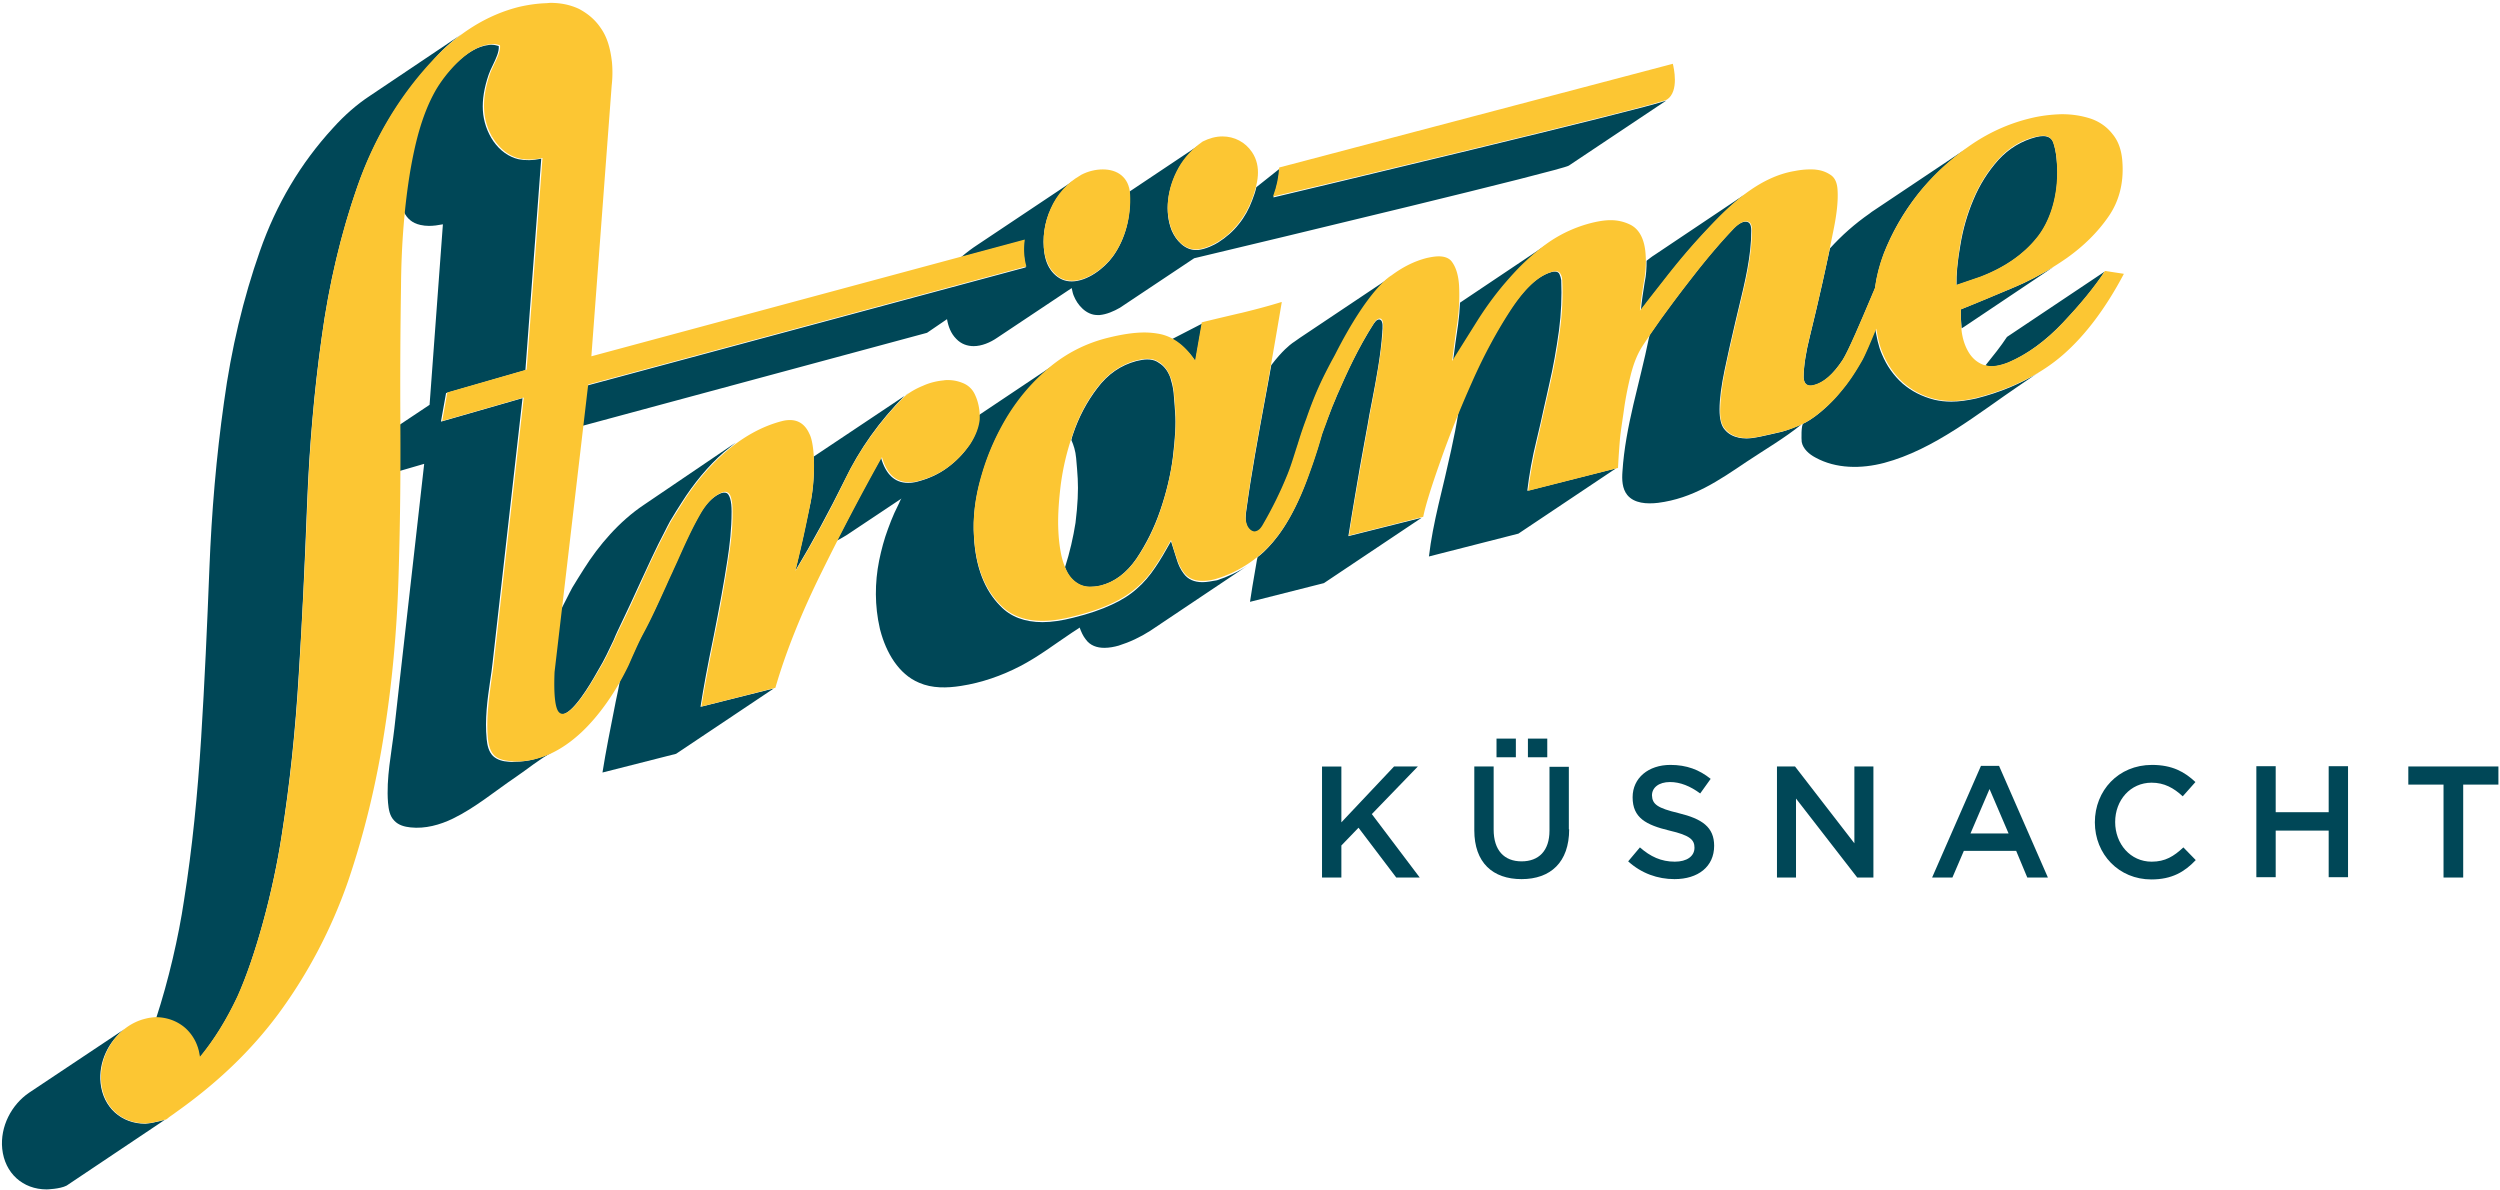 <svg width="788" height="375" xmlns="http://www.w3.org/2000/svg"><g id="Page-1" stroke="none" stroke-width="1" fill="none" fill-rule="evenodd"><g id="Logo_Straeme_Kuesnacht" fill-rule="nonzero"><g id="Group" transform="translate(416 232)" fill="#004757"><path id="Path" d="M31.5 44.6h-7.4L12.2 28.9l-5.4 5.6v10.1H.7v-35h6.1v17.6L23.4 9.6h7.5l-14.5 15z"/><path d="M78.6 29.4c0 10.4-5.9 15.7-15 15.7s-14.9-5.2-14.9-15.4V9.6h6.1v19.9c0 6.5 3.3 10 8.8 10 5.4 0 8.8-3.3 8.8-9.7V9.7h6.1v19.7h.1zM55.7 6.7V.8h6.1v5.9h-6.1zm9.9 0V.8h6.1v5.9h-6.1z" id="Shape"/><path d="M113.1 24.3c7.4 1.8 11.2 4.4 11.2 10.3 0 6.6-5.1 10.5-12.5 10.5-5.3 0-10.4-1.8-14.6-5.6l3.7-4.4c3.3 2.9 6.7 4.5 11 4.5 3.8 0 6.2-1.7 6.2-4.4 0-2.5-1.4-3.9-7.9-5.4-7.4-1.8-11.6-4-11.6-10.5 0-6.1 5-10.2 11.9-10.2 5.1 0 9.1 1.5 12.7 4.4l-3.3 4.6c-3.1-2.3-6.3-3.6-9.5-3.6-3.6 0-5.7 1.8-5.7 4.2.1 2.8 1.7 4 8.4 5.6zm55.4-14.7h6v35h-5.1l-19.3-24.9v24.9h-6v-35h5.7l18.7 24.2V9.6z" id="Path"/><path d="M229.5 44.6H223l-3.5-8.4H203l-3.6 8.4H193l15.4-35.2h5.7l15.4 35.2zm-18.4-27.9l-6 14h12l-6-14z" id="Shape"/><path d="M262.1 45.2c-10.2 0-17.8-7.9-17.8-18 0-10 7.4-18.1 18-18.1 6.4 0 10.3 2.2 13.7 5.4l-4 4.5c-2.8-2.6-5.8-4.3-9.8-4.3-6.7 0-11.5 5.5-11.5 12.4s4.8 12.5 11.5 12.5c4.3 0 7-1.7 10-4.5l3.9 4c-3.5 3.7-7.5 6.1-14 6.1zm39.2-15.4v14.7h-6.1v-35h6.1V24H318V9.5h6.1v35H318V29.8zm59.1 14.8h-6.2V15.3h-11.1V9.6h28.4v5.7h-11.1v29.3z" id="Path"/></g><g id="Group" transform="translate(0 10)" fill="#004757"><path d="M48.9 343.7c-1.1.3-2.1.4-3.1.5-7.6 0-13.3-5.2-14.1-12.8-.7-6.6 2.5-13.1 7.5-17l-30 20C3.6 338.2 0 345.1.7 352.1c.8 7.7 6.5 12.8 14 12.8 0 0 4.2-.1 6.3-1.2L51.9 343c-.5.1-1.1.2-1.6.4-.5.1-.9.2-1.4.3zM519 72.2c0 2.2-.1 4.5-.6 6.8-.4 2.6-.9 5.6-1.2 8.8l1.4-1.8c1.9-2.5 4.3-5.5 7.1-9.1 3.7-4.7 7.4-9.1 11.5-13.5 3.9-4.2 8.1-8.6 12.9-12.2.2-.1.4-.3.6-.4l-29.1 19.5c-1 .6-1.8 1.3-2.6 1.9zM298.5 90.6c.4 2.3 1.2 4.5 2.9 6.2 1.6 1.7 3.6 2.3 5.5 2.3 2.5 0 5.2-1.1 7.5-2.7l23.4-15.6c.2.8.3 1.6.6 2.3 1.2 3.1 4 6.2 7.5 6.2h.7c2.2-.2 4.5-1.2 6.4-2.3l.9-.6 22.5-15c26-6.2 115.7-27.7 118.1-29.2l30.7-20.5c-7 2.7-115.7 28.6-123.7 30.5h-.1v-.1c.6-1.7 1-3.1 1.3-4.5.3-1.4.5-2.9.6-4.4L396 49c-.3 1.4-.8 2.8-1.3 4.1-1 2.7-2.4 5.3-4.2 7.5-1.8 2.3-4 4.2-6.5 5.8-1.3.8-3.8 2.1-6.4 2.4h-.7c-3.5 0-6.3-3.1-7.6-6.2-1.1-2.8-1.5-6-1.1-9.5.4-3.4 1.5-6.8 3.3-10 1.7-3 4-5.5 6.8-7.6L356 50.4c0 .3.1.6.1.9.4 7.1-1.5 14.2-5.3 19.5-2.8 3.9-8.2 7.9-13 7.9-2.2 0-4-.8-5.6-2.4-1.6-1.6-2.6-3.8-3-6.5-.7-4.6 0-9.6 2-13.9 1.8-4 4.6-7.2 8-9.5l-31 20.7c-2 1.3-3.7 2.6-5.3 4l19.9-5.3v.1c-.3 3-.1 5.8.5 8.3v.1h-.1l-138.4 37.3-1.5 12.7 108.9-29.4 6.3-4.3zm37.2 78.2c.2.4.3.9.5 1.3.9 1.8 2.2 3.2 3.9 4.1 1 .5 2.1.8 3.4.8 1 0 2.1-.1 3.4-.4 4.4-1.1 8.2-4 11.3-8.5 3-4.5 5.6-9.6 7.5-15.2 1.9-5.5 3.3-11.2 4-16.9.7-5.9 1-10.4.7-13.9-.1-1.9-.3-4.1-.5-6.5-.2-1.7-.6-3.2-1-4.5 0-.1-.1-.2-.1-.3-.2-.4-.3-.8-.5-1.1-.8-1.6-2-2.8-3.6-3.7-.9-.5-1.9-.7-3.1-.7-1 0-2.2.2-3.4.5-4.9 1.3-9 4.1-12.3 8.5-3.3 4.3-5.9 9.2-7.7 14.6-.2.6-.4 1.2-.5 1.8.7 1.6 1.3 3.4 1.5 5.7.2 2.3.4 4.5.5 6.5.2 3.6 0 8.3-.7 13.9-.7 4.5-1.8 9.3-3.3 14zm122.3-65c2.8-4.5 5.7-9.2 8.2-13.1 3-4.7 6.3-9.1 9.8-13 3.5-4 7.2-7.4 11.5-10.6l-27.3 18.3c-.1 2.3-.3 4.6-.6 6.8-.6 3.8-1.1 7.8-1.6 11.6zm160.1-16.3c-.1 1.8 0 3.9.2 6 .3-.2.5-.3.8-.5l28.2-18.9c-4.1 2.5-8.4 4.8-12.8 6.6-5.9 2.5-11.3 4.7-16.4 6.8zm-1.4-7.6l7.6-2.6c7.5-2.9 13.5-7 17.7-12.2 4.2-5.1 6.6-12.9 6.5-20.9-.1-2.8-.3-6.4-1.3-9.3-.5-1.3-1.6-2-3.2-2-.7 0-1.4.1-2.2.3-4.6 1.2-8.6 3.6-11.9 7.2-3.3 3.7-5.9 7.8-7.9 12.6-1.9 4.5-3.3 9.3-4.1 14.3-.9 5.1-1.3 9.2-1.2 12.6zm-44.9 31.5c3-.7 6-3.4 9-7.9 1.8-2.8 5.9-12.5 9.2-20.3.4-.8.7-1.7 1-2.4.5-3.7 1.5-7.4 2.8-10.9 2.6-6.6 6.1-12.8 10.6-18.5 4.3-5.4 9.4-10.3 15.3-14.5l-29 19.4c-.5.3-.9.6-1.4 1-4.6 3.2-8.8 6.9-12.5 11-.8 3.6-1.6 7.3-2.4 11-1.3 5.8-2.6 11.3-3.9 16.6-1.3 5.2-2 9.6-2 13.1.1 2.1 1.2 3 3.3 2.4zm60.8-15.2c-1.9 2.9-4.3 5.9-6.8 9 .6.2 1.2.3 1.9.3 1.5 0 3.3-.4 5.3-1.2 6.1-2.6 11.8-6.9 17.2-12.5 5.4-5.7 9.9-11.1 13.2-16.2l-30.8 20.6zm-237 61.6c1.3-.3 1.9-1.1 2.4-1.9 3.1-5.3 5.8-10.8 8-16.3 1.2-3 2.2-6.1 3.1-9.2.8-2.7 1.7-5.4 2.7-8 3.1-9.1 5.5-13.6 8-18.3.4-.8.8-1.6 1.3-2.4 10.3-20 16.9-24.2 17.6-24.6l.9-.6-29.9 20c-.6.4-1.1.8-1.7 1.2l-.6.4c-.8.6-3.2 2.4-6.7 7-.7 3.7-1.2 7-1.8 9.9-2.3 12.5-4.4 23.8-6 35.5-.3 1.9-.5 3.8.2 5.5.5.7 1.4 1.8 2.5 1.8zm-18.8-53.9l2.1-11.9-9.5 4.9c2.7 1.4 5.2 3.8 7.4 7zM425 159c.1-.5.2-1.1.3-1.8.4-2.5 1-6.3 1.9-11.5.9-5.3 1.8-10.7 2.9-16.5.3-1.6.6-3.2.9-4.9.4-2.5.9-5.1 1.4-7.6 1.4-7.2 2.8-14.6 3.3-21.9v-.2c.1-1.3.3-3.3-.6-3.8-.4-.2-.8-.1-1.2.2-.4.3-.6.7-.9 1-4.9 7.6-8.6 15.7-11.3 21.9-.4 1-.9 2.1-1.3 3.1-.1.3-.2.6-.4.9-.7 1.8-1.3 3.6-1.9 5-.6 1.5-1 2.7-1.2 3.3-.1.3-.2.5-.3.8-.4 1.4-1.8 6.5-4.7 14.3-5 13.4-10.1 19.3-13.5 22.6-.6.6-1.4 1.2-2 1.7-.1.3-.1.5-.2.8-1.2 6.8-1.9 11.2-2.2 13.3l23.3-5.9 30.8-20.6L425 159zm56.4-14.3c.6-5 1.5-10.3 3-16.3.8-3.3 1.6-6.8 2.3-10.1.5-2.3 1.1-4.7 1.6-7.1 1.3-5.6 2.3-11.3 3.1-17.1.7-5.3.9-10.7.7-15.8-.1-.7-.3-1.3-.6-2-.3-.5-.8-.7-1.4-.7-.3 0-.6 0-.9.1-4.2 1.1-8.5 4.9-13.1 11.8-4.4 6.7-8.6 14.4-12.4 23-1.4 3.1-2.7 6.2-4 9.4-.6 3.9-1.4 7.9-2.3 12-1.3 5.8-2.6 11.5-4 17.2-1.3 5.6-2.4 11.1-3 16.3l28.2-7.2 30.8-20.6-28 7.1zm80.2-18.6c-2.5.6-4.8 1.1-7.1 1.6-1.5.3-2.8.5-4.1.5-.8 0-1.5-.1-2.2-.2-1.9-.4-3.4-1.2-4.5-2.5-1.2-1.3-1.7-3.5-1.7-6.4 0-3.5.6-7.7 1.6-12.5 1-4.9 2.2-10 3.4-15.2.4-1.5.7-3.1 1.1-4.6 1.9-7.9 3.9-16 3.9-24.1 0-.9-.1-2.1-.9-2.6-.7-.4-1.6-.2-2 0-1.3.5-2.3 1.5-3.3 2.6-4.8 5-9.3 10.6-13 15.4-3.6 4.6-6.7 8.8-9.6 12.8-1.2 1.8-2.3 3.3-3.2 4.6l-.3 1.2c-2.8 13.9-7.4 27.7-8.3 41.9-.2 2.6-.1 5.4 1.5 7.4 2.2 2.7 6.2 2.9 9.7 2.5 11-1.4 19.1-7 28-13 5.7-3.8 11.9-7.4 17.2-11.7-2.1.9-4.1 1.7-6.2 2.3z" id="Path"/><path d="M615 116.6c-1.8 0-3.6-.2-5.3-.6-3.9-1-7.2-2.7-10-5.1-2.8-2.5-5-5.6-6.5-9.2-1.2-2.7-1.7-5.7-2.1-7.9-1.6 3.9-3.5 8.6-4.4 10-2.1 3.7-4.2 6.9-6.6 9.7-2.4 2.9-5.1 5.6-8.1 7.8-1.1.8-2.3 1.6-3.6 2.2-.7.4-.6 5-.5 5.8.4 2.2 2.4 3.9 4.3 4.9 6.5 3.6 14.5 3.6 21.7 1.7 15.8-4.2 29.6-15.6 42.9-24.6 2-1.3 4-2.8 6-4-5.7 3.6-12.4 6.4-19.9 8.3-2.7.6-5.4 1-7.9 1zm-236 56.9c-2.6 0-4.6-.9-5.9-2.7-1-1.3-1.7-2.8-2.2-4.5-.6-1.8-1.2-3.7-1.8-5.7-1.8 3.2-3.4 6-5 8.3-1.6 2.4-3.5 4.7-5.7 6.6-2.2 2-4.9 3.7-8 5.1-3.2 1.5-7.2 2.9-12.1 4.1-3.5.9-6.8 1.4-9.7 1.4-5.6 0-10.1-1.7-13.3-5.1-5-5-7.8-12.4-8.3-21.7-.4-6.1.4-12.5 2.3-18.9 1.9-6.7 4.6-13 8.2-18.8 3.7-6.1 8.1-11.1 13.4-15.5 1-.8 2.1-1.6 3.1-2.3l-25.4 17c0 .6 0 1.1-.1 1.7-.3 2.7-1.3 5.3-3.1 7.9-1.8 2.7-4.1 5-6.8 7-2.8 2.1-6 3.5-9.4 4.4-1.1.3-2.1.4-3 .4-4.2 0-7-2.7-8.5-7.9-4.7 8.3-9.3 17.1-13.9 26.1 1-.5 2-1.1 3-1.7l17.4-11.6c-.4.3-.8 1.6-1.1 2.1-.4.8-.8 1.7-1.2 2.5-.7 1.6-1.4 3.3-2 5-1.2 3.2-2.1 6.6-2.8 10-1.4 7-1.4 14.3.2 21.3.1.3.1.6.2.8 1.8 6.8 5.7 13.7 12.2 16.4 4.1 1.8 8.8 1.7 13.2 1 6.5-1 12.8-3.2 18.6-6.2 5.8-3 11-7 16.4-10.6.1-.1 2.4-1.5 2.4-1.6.5 1.4 1.1 2.7 1.9 3.7 1.4 2 3.6 2.7 5.9 2.7 1.5 0 3.1-.3 4.5-.7 3.5-1.1 6.9-2.7 10-4.7l30.6-20.5c-3 2-6.2 3.5-9.6 4.6-1.7.3-3.2.6-4.6.6zm-218.7 56.6c-1.6-.1-3.5-.5-4.9-1.8-1.4-1.4-1.8-3.4-2-5.3-.6-6.2.2-12.4 1.1-18.4.3-2 .6-4 .8-6l9.4-83.1-25.7 7.4v-.1l1.6-8.9 25-7.2 5-66.7c-2.7.6-5.1.6-7.1.2-3.1-.7-5.9-2.7-8-5.7-1.9-2.8-3.1-6.2-3.3-9.7-.2-3.4.4-7.1 1.8-11.2.3-.9.8-2 1.3-3 1-2.1 2.1-4.3 1.9-6.1-.7-.2-1.5-.4-2.3-.4-.4 0-.7 0-1 .1-6.9.7-14.2 9.4-17.1 14.7-4.4 8-6.5 17.4-7.8 24.7-.7 4.2-1.3 8.7-1.7 13.2 1 2 2.5 3.5 5.2 4.1.9.2 1.8.3 2.7.3 1.4 0 2.9-.2 4.4-.5l-4.2 56.9-9.6 6.4v14.5l7.9-2.3-2.7 24c-1.7 14.7-3.3 29.5-5 44.2-.6 5.1-1.1 10.1-1.7 15.2-.9 7.8-2.6 15.6-2 23.4.2 2.1.5 4.2 2 5.7 1.3 1.4 3.2 1.9 5.1 2.1 4.6.5 9.3-.8 13.4-2.8 7-3.4 13.3-8.7 19.8-13.1 3.7-2.5 7.5-5.7 11.5-7.8-3.9 2-7.8 3-11.8 3-.5.1-1.3.1-2 0zm124.8-115.3c.5-.4 1-.7 1.5-1l-30.1 20.1c.2 4.4-.1 9.8-1 14.4-1.5 7.3-3.1 14.5-4.8 21.6 5.4-9 10.6-18.6 15.5-28.5 4.7-9.8 11.1-18.8 18.9-26.6z" id="Path"/><path d="M145.5.8l-28.9 19.4c-4.1 2.7-8 6.1-11.6 10.1-10.2 11.1-17.9 24-23.1 38.9-5.2 14.8-9 30.7-11.3 47.6-2.4 17-3.9 34.4-4.6 52.4-.7 18-1.5 35.8-2.6 53.4-1.1 17.7-2.8 34.8-5.4 51.2-1.7 11.5-4.9 25.3-8.8 37.2 3.6.1 6.8 1.3 9.2 3.5 2.5 2.3 4.1 5.4 4.5 9 4.7-5.9 8.5-12 11.9-19.2 5.7-12.7 11.3-33.3 14-51.1 2.5-15.8 4.3-32.5 5.4-51.2 1-15.5 1.8-32.5 2.6-53.3.7-17.8 2.2-35.4 4.6-52.4 2.3-16.8 6.1-32.8 11.3-47.6 5.2-14.8 13-27.8 23.2-38.9 3-3.7 6.2-6.6 9.6-9zM196 186.1c1.9-3.9 3.7-7.9 5.5-11.8 2.6-5.6 5.2-11.4 8.1-16.9l.7-1.4.9-1.7c1.2-2 2.6-4.3 3.6-5.8 3.9-6.2 8.5-11.7 13.3-15.9 1.3-1.1 2.6-2.1 3.8-3.1L203 149.1c-7.8 5.2-14.3 12.8-19 20.3-1.1 1.8-2.5 3.9-3.6 5.8l-.9 1.7-.7 1.4c-.7 1.3-1.3 2.6-2 3.9l-2.3 19.8c-.3 7.2.2 11.5 1.4 12.7.3.3.7.5 1.1.5 3.5 0 9.2-9.8 11-13 .2-.3.3-.6.4-.7 2.3-3.8 3.5-6.6 5-9.7.8-2 1.6-3.6 2.6-5.7zm24.8 26.7c.9-5.8 2.2-12.9 4.2-22.5 1.7-8.6 3.2-16.6 4.3-23.9.7-4.5 1.3-9.7 1.3-15.1 0-1.7-.1-3-.5-4.3-.3-.8-.6-1.4-1.1-1.6-.5-.2-1.2-.2-2.1.2-2.4 1.1-4.5 3.3-6.4 6.6-2.6 4.5-4.8 9.4-6.9 14.1-.6 1.4-1.2 2.8-1.9 4.2-.7 1.5-1.3 3-2 4.4-2.2 5-4.5 10.1-7.2 15-1.2 2.2-2.2 4.5-3.2 6.7-.5 1.1-1 2.3-1.5 3.4-.8 1.6-1.6 3.1-2.4 4.6-.4 2.1-.8 4.2-1.3 6.4-1.7 8.6-3.2 16.1-4.2 22.5l23.2-5.9 30.8-20.6-23.1 5.8z" id="Path"/></g><g id="Group" transform="translate(31)" fill="#FCC633"><path d="M494.4 31.4c4-2.6 2.1-10.3 1.9-11.2v-.1L372.2 52.8c-.1 1.5-.3 3.1-.6 4.5s-.7 2.8-1.3 4.5v.1h.1c8.2-1.8 121.3-28.8 124-30.5z" id="Path"/><path d="M345.8 78.6h.7c2.6-.3 5.1-1.6 6.4-2.4 2.5-1.5 4.7-3.5 6.5-5.8 1.8-2.3 3.2-4.8 4.2-7.5 1.8-4.8 3.2-10.3 0-15-2.1-3.1-5.5-4.9-9.3-4.9-2.1 0-4.2.6-6.2 1.6-3.2 2.2-5.8 5-7.6 8.2-1.8 3.2-2.9 6.6-3.3 10-.4 3.4 0 6.6 1.1 9.5 1.2 3.2 4 6.3 7.5 6.3zm17.1-14.2c-.1.3-.3.6-.4 1 .1-.3.2-.7.4-1zm-2.1 3.9c-.2.3-.3.5-.5.8.2-.3.3-.6.5-.8zm-5.5 6.1c-.4.3-.8.6-1.3.9.4-.2.9-.5 1.3-.9zm2-1.8c.4-.4.7-.8 1.1-1.2-.3.4-.7.8-1.1 1.2z" id="Shape"/><path d="M301.3 86.1c1.5 1.6 3.4 2.4 5.6 2.4 4.8 0 10.2-4 13-7.9 3.8-5.3 5.7-12.4 5.3-19.5-.2-2.6-1.1-4.5-2.8-5.9-1.5-1.2-3.5-1.8-5.8-1.8s-4.7.6-6.8 1.7l-.3.2c-4 2.3-7.3 5.8-9.3 10.4-2 4.4-2.7 9.3-2 13.9.5 2.7 1.5 4.9 3.1 6.5z" id="Path"/><path d="M632.5 85.4c-3.4 5.1-7.9 10.6-13.3 16.3-5.3 5.7-11.1 9.9-17.2 12.5-2 .8-3.8 1.2-5.3 1.2-.9 0-1.7-.2-2.5-.4-1.9-.7-3.5-2-4.7-4-1.2-2-1.9-4.3-2.2-6.7-.2-2.5-.3-4.8-.2-6.8 5.1-2 10.5-4.3 16.4-6.8 6-2.5 11.7-5.7 17-9.4 5.2-3.7 9.6-8 13-12.9 3.4-4.8 4.9-10.6 4.5-17-.2-3.8-1.2-6.8-3.1-9.1-1.7-2.2-4-3.9-6.9-4.9-2.8-.9-5.7-1.4-9.2-1.4-3.4.1-6.8.5-10.3 1.4-6.8 1.7-13.3 4.7-19.3 9-6.1 4.3-11.4 9.3-15.8 14.9-4.4 5.7-8 11.9-10.6 18.5-1.4 3.6-2.3 7.2-2.8 10.9-.3.8-.7 1.6-1 2.4-3.3 7.8-7.4 17.5-9.2 20.3-2.9 4.5-6 7.1-9 7.9-2.1.6-3.2-.3-3.3-2.4 0-3.5.7-7.9 2-13.1 1.3-5.3 2.6-10.8 3.9-16.6 1.3-5.6 2.4-11.2 3.5-16.6 1.1-5.3 1.5-9.5 1.3-12.6-.1-2.3-.8-3.9-2.1-4.8-1.3-.9-2.8-1.5-4.6-1.7-.6-.1-1.3-.1-2-.1-1.6 0-3.3.2-4.8.5-5.4.9-10.6 3.4-15.9 7.4-4.8 3.6-9 8-12.9 12.2-4.1 4.4-7.8 8.8-11.5 13.5-2.8 3.6-5.2 6.6-7.1 9.1l-1.4 1.8c.3-3.2.8-6.2 1.2-8.8.6-3 .8-5.9.6-8.8-.3-4.9-2-8.2-5.1-9.6-1.7-.8-3.7-1.3-5.9-1.3-1.8 0-3.7.3-5.8.8a41.8 41.8 0 00-14.5 6.7c-4.4 3.2-8.2 6.8-11.7 10.8-3.5 3.9-6.8 8.3-9.8 13-2.5 4-5.4 8.6-8.2 13.1.5-3.8 1-7.8 1.6-11.7.6-4 .8-8.1.6-12.1-.2-3.1-.9-5.6-2.2-7.4-.8-1.2-2.3-1.8-4.2-1.8-1.1 0-2.3.2-3.7.5-4 1-7.7 2.9-11.2 5.5-.7.4-7.4 4.6-17.6 24.6-.4.8-.9 1.7-1.3 2.4-2.5 4.8-4.9 9.3-8 18.3-1 2.6-1.9 5.4-2.7 8-1 3-1.9 6.2-3.1 9.2-2.2 5.5-4.9 11-8 16.3-.5.8-1.1 1.7-2.4 1.9-1.1 0-2-1-2.4-2-.7-1.7-.5-3.6-.2-5.5 1.6-11.7 3.7-23 6-35.5 1.3-7.1 2.9-16.1 5.1-29.2v-.1h-.1c-4.2 1.3-8.4 2.4-12.5 3.4l-.9.2c-3.8.9-7.7 1.8-11.7 2.8l-2.1 12c-3.1-4.6-6.8-7.4-11-8.3-1.5-.3-3.2-.5-5-.5-3.3 0-7.2.6-11.6 1.7-6.8 1.7-12.9 4.8-18.2 9.2-5.3 4.4-9.7 9.5-13.4 15.5-3.5 5.8-6.3 12.1-8.2 18.8-1.9 6.5-2.7 12.9-2.3 18.9.5 9.4 3.3 16.7 8.3 21.7 3.2 3.4 7.7 5.1 13.3 5.1 2.9 0 6.2-.5 9.7-1.4 4.9-1.2 9-2.6 12.1-4.1 3.1-1.4 5.7-3.1 8-5.1 2.2-1.9 4.1-4.1 5.7-6.6 1.6-2.3 3.2-5.1 5-8.3.6 2 1.1 3.8 1.8 5.7.5 1.7 1.3 3.3 2.2 4.5 1.3 1.8 3.3 2.7 5.9 2.7 1.4 0 2.9-.2 4.5-.7 5.6-1.7 10.8-4.8 15.1-8.8 3.4-3.3 8.5-9.2 13.5-22.6 2.9-7.7 4.3-12.9 4.7-14.3.1-.3.2-.5.3-.8.2-.6.7-1.8 1.2-3.3.5-1.5 1.2-3.2 1.9-5 .1-.3.2-.6.4-.9.4-1 .8-2.1 1.3-3.1 2.7-6.2 6.4-14.3 11.3-21.9.2-.4.5-.8.9-1 .4-.3.9-.4 1.2-.2.8.5.7 2.5.6 3.8v.2c-.6 7.3-2 14.7-3.3 21.9-.5 2.5-1 5.1-1.4 7.6-.3 1.6-.6 3.3-.9 4.9-1 5.8-2 11.2-2.9 16.5-.9 5.2-1.5 9-1.9 11.5-.1.7-.2 1.3-.3 1.8v.1l23.4-5.9c.7-3.5 2.5-9.3 5.4-17.5 2.9-8.3 6.3-16.7 10-25 3.8-8.6 8-16.3 12.4-23 4.6-6.9 8.8-10.7 13.1-11.8.3-.1.7-.1.9-.1.6 0 1.1.2 1.4.7.4.7.6 1.3.6 2 .3 5.1 0 10.5-.7 15.8-.8 5.8-1.8 11.5-3.1 17.1-.5 2.4-1.1 4.7-1.6 7.1-.8 3.3-1.5 6.8-2.3 10.1-1.4 6-2.4 11.3-3 16.3v.1l28.3-7.2s.1-2.8.6-9c.3-3.2.9-6.5 1.4-10.3.5-3.3 1.2-6.8 2.1-10.4.9-3.4 2-6.2 3.6-8.7.9-1.4 2.9-4.3 5.7-8.3 2.9-4 6-8.2 9.6-12.8 3.7-4.8 8.2-10.3 13-15.4 1-1.1 2-2 3.3-2.6.5-.2 1.3-.4 2 0 .8.5.9 1.6.9 2.6 0 8.1-2 16.2-3.9 24.1-.4 1.5-.7 3-1.1 4.6-1.2 5.2-2.4 10.3-3.4 15.2-1 4.8-1.5 9-1.6 12.5-.1 3 .5 5.2 1.7 6.4 1.1 1.3 2.6 2.1 4.5 2.5.7.1 1.4.2 2.2.2 1.2 0 2.6-.2 4.1-.5 2.2-.5 4.5-1 7.1-1.6 4.1-1.1 7.6-2.7 10.5-4.9 3-2.3 5.8-4.9 8.1-7.8 2.4-2.8 4.5-6 6.6-9.7.8-1.4 2.8-6 4.4-10 .4 2.3.9 5.2 2.1 7.9 1.5 3.6 3.7 6.7 6.5 9.2 2.8 2.4 6.1 4.2 10 5.1 1.7.4 3.4.6 5.3.6 2.5 0 5.2-.4 8-1.1 10.8-2.8 19.9-7.3 27-13.5 7.1-6.2 13.5-14.8 19.1-25.4v-.1l-5.9-.9zm-19.6-42.6c1.7 0 2.7.7 3.2 2 1.1 2.9 1.3 6.5 1.3 9.3.1 8-2.3 15.8-6.5 20.9-4.2 5.2-10.1 9.3-17.7 12.2l-7.6 2.6c0-3.3.4-7.5 1.2-12.6.8-5 2.2-9.8 4.1-14.3 2-4.7 4.5-8.8 7.9-12.6 3.2-3.6 7.2-6.1 11.9-7.2.8-.1 1.5-.3 2.2-.3zM338 119c.5 1.3.8 2.8 1 4.5.2 2.4.4 4.6.5 6.5.2 3.5 0 8-.7 13.9-.8 5.7-2.1 11.3-4 16.9-1.9 5.6-4.4 10.7-7.5 15.2-3.1 4.5-6.9 7.4-11.3 8.5-1.2.3-2.3.4-3.4.4-1.3 0-2.4-.3-3.4-.8-1.7-.9-3-2.3-3.9-4.1-.9-1.7-1.6-3.8-2-6.2-.4-2.2-.6-4.3-.7-6.4-.2-3.7 0-8.3.7-14.2.7-5.6 2-11.1 3.9-16.5 1.8-5.4 4.4-10.3 7.7-14.6 3.3-4.3 7.4-7.2 12.3-8.5 1.3-.3 2.4-.5 3.4-.5 1.2 0 2.3.2 3.1.7 1.6.8 2.7 2 3.6 3.7.2.4.3.7.5 1.1.1.2.2.3.2.4zm99.3-21.2c.2-.3.5-.7.7-1-.3.3-.5.7-.7 1zm4.6-6.3l1.2-1.5c-.4.6-.8 1-1.2 1.5zm109.2 29.1c-.2.2-.3.5-.5.7.2-.2.4-.4.5-.7zm-274.7 4c-.8-1.9-2.2-3.2-4-3.9-1.5-.6-3-.9-4.6-.9-.5 0-.9 0-1.4.1-2.1.2-4.3.7-6.5 1.7-2.2.9-4.1 2-5.7 3.3-7.9 7.9-14.3 16.8-19 26.6-4.8 9.9-10 19.5-15.5 28.5 1.8-7.1 3.4-14.4 4.8-21.6 1.6-7.9 1.4-18.4-.4-21.7-1.3-2.9-3.4-4.3-6.1-4.3-.8 0-1.6.1-2.4.3-6.3 1.6-12.5 5-18.3 10.1-4.9 4.3-9.5 9.8-13.3 15.9-1 1.6-2.4 3.8-3.6 5.8l-.9 1.7-.7 1.4c-2.9 5.5-5.6 11.3-8.1 16.9-1.8 3.9-3.6 7.9-5.5 11.8-1 2-1.8 3.7-2.5 5.3-1.5 3.2-2.7 5.9-5 9.7-.1.2-.2.4-.4.7-1.9 3.2-7.5 13-11 13-.4 0-.8-.2-1.1-.5-1.2-1.2-1.7-5.5-1.4-12.7l10.6-90.6 138-37.2h.1v-.1c-.7-2.5-.9-5.3-.5-8.3v-.1l-136.6 36.8 6.4-85.3c.3-2.7.3-5 .1-7.3-.5-4.6-1.6-8.1-3.5-10.8-1.8-2.7-4.1-4.6-6.9-6.1-2.8-1.3-5.7-1.9-9.1-1.9l-1.2.1c-2.9.1-5.6.5-8.3 1.1-10.3 2.5-19.7 8.4-27.9 17.3-10.2 11-18 24.1-23.2 38.9-5.2 14.8-9 30.8-11.3 47.6-2.4 17-3.9 34.6-4.6 52.4-.8 20.9-1.7 37.8-2.6 53.3-1.1 18.7-2.9 35.4-5.4 51.2-2.7 17.9-8.3 38.4-14 51.1-3.4 7.2-7.1 13.4-11.9 19.2-.4-3.6-2-6.7-4.5-9-2.6-2.3-5.9-3.5-9.6-3.5-1 .1-2 .2-3.1.5C6.2 323.2 0 332.2.9 341.3c.8 7.7 6.4 12.8 14.1 12.8 1-.1 2.1-.2 3.1-.5.5-.1.9-.2 1.4-.3.6-.2 1.2-.3 1.8-.4.3-.2.6-.4.8-.6.6-.5 1.3-.9 2.2-1.6 13.3-9.4 23.9-19.6 32.5-31.2C66 307 73.4 293 78.7 277.8c5.1-15 8.9-30.7 11.4-46.8 2.5-15.7 4-32.1 4.5-48.8.5-15.6.7-31.7.6-48-.1-16.5 0-30.9.2-43.8.1-13.4 1.1-25.8 3-37 1.3-7.3 3.3-16.7 7.8-24.7 3-5.3 10.2-14 17.1-14.7.3 0 .7-.1 1-.1.8 0 1.6.1 2.3.4.2 1.8-.9 4-1.9 6.1-.5 1.1-1 2.1-1.3 3-1.4 4.1-2 7.8-1.8 11.2.2 3.5 1.3 6.9 3.3 9.7 2.1 3 4.8 5 8 5.7 1.9.4 4.3.4 7.1-.2l-5 66.7-25 7.2-1.6 8.9v.1l25.7-7.4-9.4 83.1c-.2 2-.5 4-.8 6-.8 6-1.7 12.2-1.1 18.4.2 1.8.6 3.9 2 5.3 1.3 1.3 3.3 1.6 4.9 1.8.7.1 1.4.1 2.1.1 7.1 0 14-3.1 20.6-9.3 5.5-5.2 10.7-12.6 14.7-20.9.5-1.1 1-2.3 1.5-3.4 1-2.2 2-4.5 3.2-6.7 2.6-4.8 4.9-10 7.2-15 .6-1.4 1.3-2.9 2-4.4.6-1.4 1.3-2.8 1.9-4.2 2.1-4.7 4.3-9.6 6.9-14.1 1.9-3.3 4-5.5 6.4-6.6.9-.4 1.5-.5 2.1-.2.5.2.9.8 1.1 1.6.4 1.3.5 2.7.5 4.3.1 5.4-.6 10.6-1.3 15.1-1.1 7.2-2.5 15.3-4.3 23.9-1.9 9.6-3.3 16.7-4.2 22.5v.1l23.3-5.9c3.3-11.4 8.3-23.8 14.7-36.7 6.2-12.6 12.6-24.7 18.9-36 1.5 5.3 4.4 7.9 8.5 7.9.9 0 2-.1 3-.4 3.5-.9 6.7-2.4 9.4-4.4 2.7-2 4.9-4.4 6.8-7 1.7-2.6 2.8-5.2 3.1-7.9.1-2.7-.3-5.3-1.4-7.7zM71.3 100.7c.1-.7.2-1.4.3-2-.1.7-.2 1.3-.3 2zm2.2-12.3c.1-.6.3-1.2.4-1.9-.1.6-.3 1.2-.4 1.9zm2.8-11.9c.2-.6.3-1.3.5-1.9-.2.6-.3 1.2-.5 1.9zm3.3-11.4c.2-.8.5-1.5.7-2.3-.2.8-.5 1.5-.7 2.3zm43.2-24.3c-.1-.1-.1-.3-.2-.4.1.1.2.3.2.4zm1.2 2.3c-.1-.1-.1-.2-.2-.3 0 .2.1.3.2.3z" id="Shape"/></g></g></g></svg>